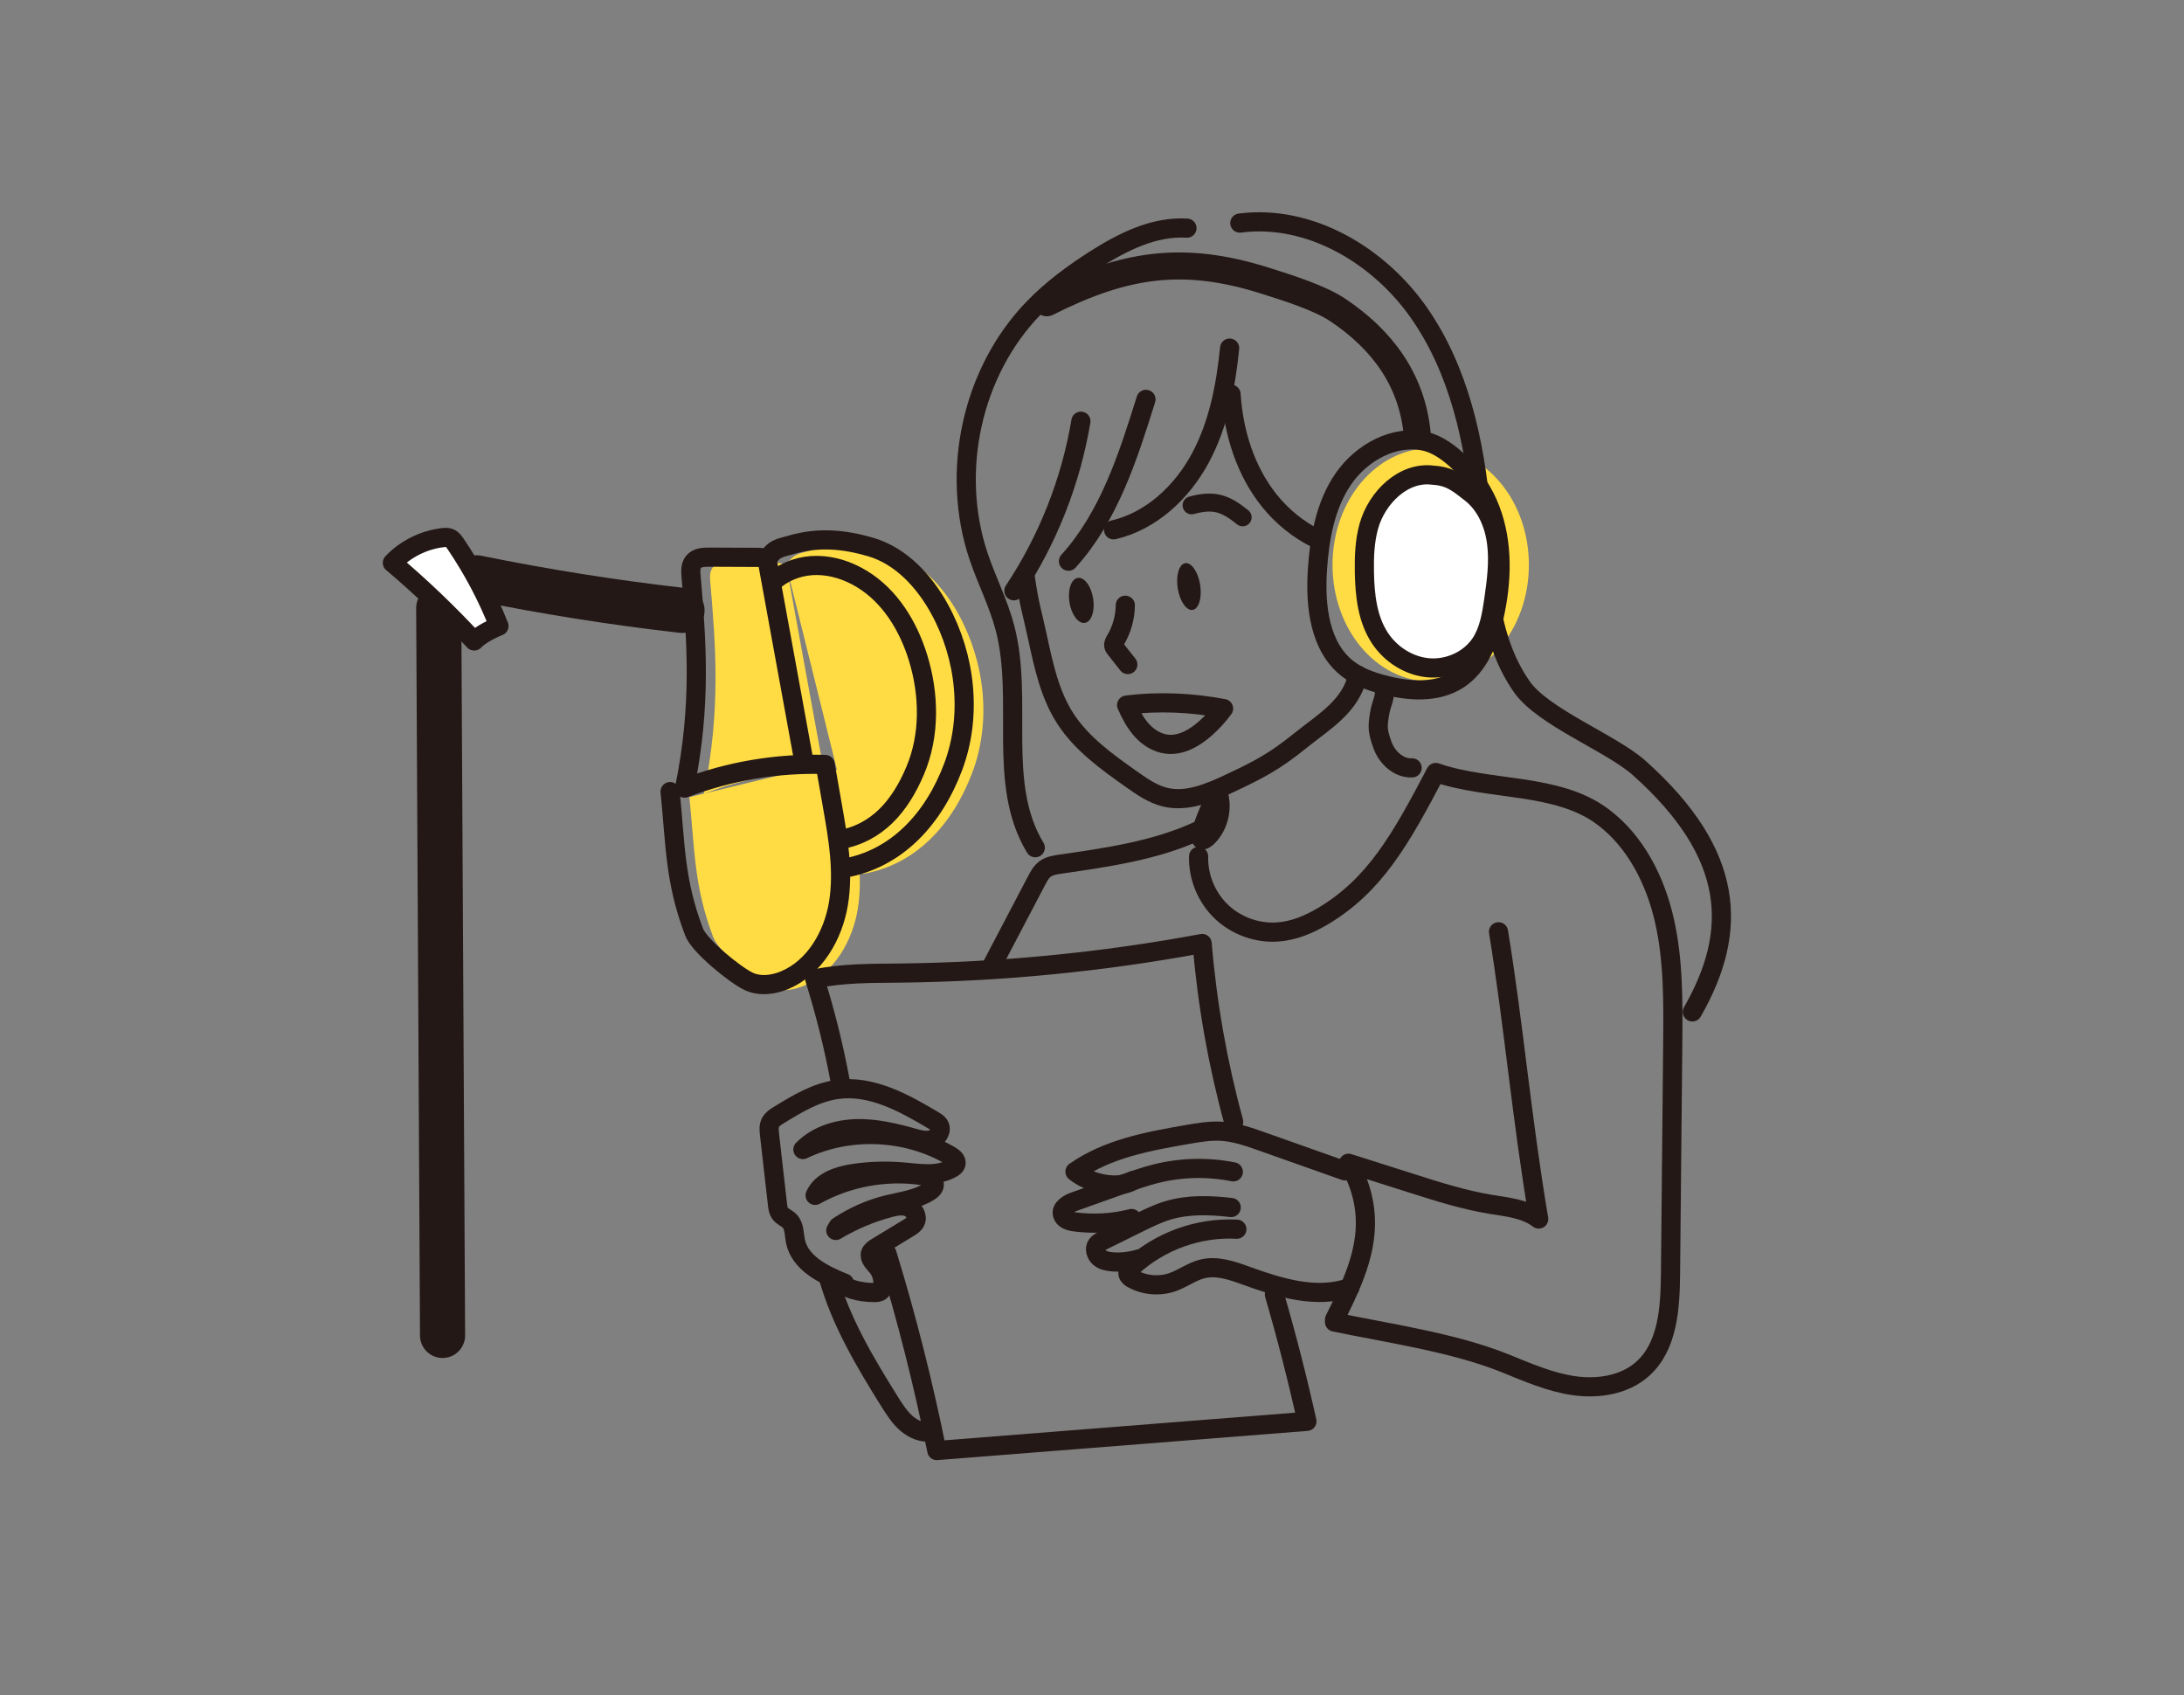 <?xml version="1.0" encoding="UTF-8"?>
<svg id="_レイヤー_2" data-name="レイヤー 2" xmlns="http://www.w3.org/2000/svg" viewBox="0 0 302.07 234.45">
  <rect x="0" y="0" width="302.07" height="234.45" fill="#808080" stroke="none"/>
  <defs>
    <style>
      .cls-1 {
        fill: #ffdc44;
      }

      .cls-2 {
        fill: #fff;
      }

      .cls-2, .cls-3, .cls-4, .cls-5, .cls-6 {
        stroke: #231815;
        stroke-linecap: round;
        stroke-linejoin: round;
      }

      .cls-2, .cls-5 {
        stroke-width: 2.65px;
      }

      .cls-3 {
        stroke-width: 2.49px;
      }

      .cls-3, .cls-4, .cls-7, .cls-5, .cls-6 {
        fill: none;
      }

      .cls-4 {
        stroke-width: 6.24px;
      }

      .cls-6 {
        stroke-width: 3.74px;
      }

      .cls-8 {
        fill: #231815;
      }
    </style>
  </defs>
  <g id="_レイヤー_2-2" data-name="レイヤー 2">
    <g>
      <ellipse class="cls-1" cx="197.88" cy="78.12" rx="13.58" ry="16.13"/>
      <g>
        <path class="cls-1" d="M109.46,106.81l4.33-1.06c-1.63-8.91-3.26-17.82-4.88-26.73-.06-.32-.13-.67-.37-.89-.28-.26-.69-.27-1.07-.27-2.24,0-4.49-.02-6.73-.03-.77,0-1.64,.04-2.14,.63-.45,.53-.42,1.31-.36,2,.74,8.82,1.49,17.64-.89,29.3h.04c3.88-1.49,7.95-2.47,12.07-2.95Z"/>
        <path class="cls-1" d="M132.62,85.02c-2.12-3.86-5.34-7.37-9.57-8.6-3.69-1.07-7.17-1.38-10.87-.32-1.75,.5-2.52,.5-3.42,2.13l7.01,28.25c-2.11-.02-4.21,.08-6.31,.32l-12.07,2.94s-.02,0-.04,.01c0,0,0,0,0,0l-2,.49c.76,7.49,.64,12.35,3.31,19.4,.74,1.96,5.62,5.9,7.5,6.82,1.56,.76,3.44,.53,5.04-.14,4.16-1.75,6.71-6.17,7.44-10.62,.39-2.4,.34-4.82,.09-7.24l.59,2.4c7.43-1.27,12.49-6.94,15.15-14,2.67-7.05,1.76-15.23-1.86-21.84Z"/>
      </g>
      <path class="cls-5" d="M111.13,104.97c-1.63-8.91-3.26-17.82-4.88-26.73-.06-.32-.13-.67-.37-.89-.28-.26-.69-.27-1.07-.27-2.24,0-4.49-.02-6.73-.03-.77,0-1.64,.04-2.14,.63-.45,.53-.42,1.31-.36,2,.74,8.82,1.49,17.65-.89,29.31,6.18-2.36,12.83-3.48,19.44-3.27,.34,1.92,.68,3.84,1.01,5.77,.78,4.44,1.56,8.99,.83,13.44s-3.28,8.87-7.44,10.62c-1.6,.67-3.48,.9-5.04,.14-1.88-.92-6.76-4.86-7.5-6.82-2.67-7.04-2.55-11.9-3.31-19.4"/>
      <path class="cls-5" d="M107.09,80.27c3.52-2.89,8.23-2.57,12.12-.2,3.89,2.36,6.42,6.52,7.76,10.87,1.57,5.09,1.68,10.74-.4,15.65-2.08,4.91-5.23,8.63-10.48,9.56"/>
      <path class="cls-5" d="M116.67,120.08c7.43-1.27,12.49-6.94,15.15-14s1.76-15.23-1.86-21.84c-2.12-3.86-5.34-7.37-9.57-8.6-3.69-1.07-7.17-1.38-10.87-.32-1.75,.5-2.52,.5-3.42,2.13"/>
      <path class="cls-4" d="M65.93,79.91c9.4,1.91,18.88,3.42,28.4,4.5"/>
      <line class="cls-4" x1="60.68" y1="84.08" x2="61.21" y2="184.68"/>
      <path class="cls-5" d="M141.8,79.82c.67,4.44,.81,4.17,1.75,8.55,.82,3.8,1.67,7.69,3.77,10.96,2.26,3.52,5.76,6.02,9.17,8.43,1.46,1.03,2.96,2.08,4.69,2.49,3,.71,6.07-.59,8.86-1.9,4.06-1.9,6.21-3.03,9.7-5.84s7.04-4.78,8.07-9.14"/>
      <path class="cls-5" d="M155.64,83.7c-.01,1.67-.48,3.34-1.33,4.78-.16,.26-.33,.55-.26,.85,.04,.16,.14,.3,.25,.43,.56,.71,1.12,1.42,1.69,2.14"/>
      <path class="cls-5" d="M155.82,97.51c4.48-.57,9.05-.34,13.41,.48-.72,.98-1.55,1.88-2.45,2.69-1.51,1.35-3.43,2.48-5.43,2.23-1.34-.17-2.54-.94-3.44-1.94-.9-1-1.53-2.21-2.08-3.45Z"/>
      <path class="cls-3" d="M164.81,69.88c3.05-.82,4.62-.32,7.06,1.66"/>
      <path class="cls-5" d="M170.07,48.14c-.53,5.29-1.56,10.63-4.1,15.3-2.54,4.67-6.77,8.63-11.95,9.83"/>
      <path class="cls-5" d="M158.5,55.23c-2.49,7.96-5.12,16.2-10.72,22.38"/>
      <path class="cls-5" d="M149.5,58.25c-1.4,8.35-4.58,16.4-9.27,23.45"/>
      <path class="cls-5" d="M164.17,31.55c-4.58-.28-8.92,1.92-12.79,4.39-2.99,1.91-5.87,4.04-8.35,6.59-8.63,8.85-11.62,22.7-7.68,34.41,1.12,3.34,2.76,6.5,3.65,9.91,2.62,9.99-1.18,21.55,4.19,30.38"/>
      <path class="cls-5" d="M171.48,30.85c9.64-1.25,19.24,4.46,24.8,12.44,5.56,7.98,7.69,17.86,8.56,27.54,.75,8.35,.84,17.33,5.67,24.18,2.96,4.19,12.36,7.77,16.19,11.18,13.4,11.96,13.75,22.62,7.37,33.75"/>
      <path class="cls-5" d="M170.27,54.52c.33,5.28,1.98,10.57,5.28,14.7,1.77,2.21,4.04,4.06,6.58,5.29"/>
      <path class="cls-5" d="M168.43,109.51c.63,1.85,.31,3.99-.84,5.57-1.15,1.58-3.09,2.54,.84-5.57Z"/>
      <path class="cls-5" d="M191.42,94.72c.3,1.86-.33,2.24-.63,4.09-.3,1.86-.22,2.36,.39,4.14s2.26,3.34,4.13,3.24"/>
      <path class="cls-5" d="M165.78,118.43c-.08,2.83,1.09,5.68,3.14,7.64,2.05,1.96,4.94,3.01,7.76,2.82,2.23-.15,4.36-1.04,6.28-2.18,7.15-4.25,10.75-10.58,15.62-19.88,7.45,2.59,16.8,1.4,23.11,6.13,4.53,3.39,7.25,8.78,8.51,14.3,1.26,5.52,1.21,11.25,1.16,16.91-.1,10.66-.21,21.32-.31,31.98-.05,4.72-.35,10.02-3.86,13.16-2.51,2.24-6.17,2.8-9.51,2.32s-6.46-1.87-9.59-3.13c-7.08-2.84-16.04-4.12-23.51-5.67"/>
      <path class="cls-5" d="M207.26,128.86c2.1,12.79,3.19,25.74,5.56,39.72-1.85-1.43-4.33-1.65-6.64-2.03-3.7-.61-7.28-1.74-10.85-2.88-2.94-.93-5.88-1.87-8.82-2.8,1.58,2.56,2.4,5.58,2.34,8.59-.1,4.6-2.21,8.9-4.27,13.02"/>
      <path class="cls-5" d="M186.01,161.92c-3.83-1.36-7.66-2.71-11.49-4.07-1.83-.65-3.7-1.3-5.64-1.41-1.54-.08-3.08,.18-4.6,.44-5.44,.94-11.08,1.97-15.6,5.15,1.9,1.6,5.94,2.54,8.04,1.23"/>
      <path class="cls-5" d="M170.58,162.06c-3.54-.71-7.24-.62-10.74,.26-1.56,.39-3.07,.93-4.59,1.47-2.22,.79-4.44,1.59-6.66,2.38-.83,.3-1.85,.9-1.65,1.76,.16,.7,1.01,.96,1.72,1.05,2.61,.34,5.29,.18,7.85-.47"/>
      <path class="cls-5" d="M170.29,166.99c-2.93-.34-5.96-.45-8.79,.41-1.42,.43-2.76,1.09-4.09,1.75-1.63,.8-3.25,1.61-4.88,2.41-.3,.15-.62,.31-.82,.59-.38,.54-.14,1.34,.37,1.77s1.2,.54,1.86,.59c1.23,.08,2.46-.07,3.64-.43"/>
      <path class="cls-5" d="M171.07,169.99c-5.3-.29-10.69,1.66-14.58,5.28-.26,.24-.53,.54-.48,.89,.05,.32,.34,.53,.62,.68,1.68,.93,3.76,1.1,5.57,.46,1.41-.5,2.65-1.46,4.1-1.82,2.02-.5,4.11,.23,6.06,.94,4.62,1.67,9.71,3.26,14.34,1.64"/>
      <path class="cls-5" d="M116.78,177.44c-2.89-1.16-6.17-2.77-6.77-5.83-.19-.96-.12-2.06-.8-2.76-.4-.41-1.01-.6-1.34-1.08-.23-.33-.28-.75-.33-1.15-.38-3.25-.75-6.5-1.11-9.75-.06-.55-.12-1.13,.13-1.62,.24-.47,.7-.77,1.15-1.04,2.54-1.56,5.17-3.16,8.13-3.55,4.73-.64,9.25,1.89,13.35,4.33,.24,.15,.5,.3,.66,.53,.52,.71-.09,1.78-.91,2.06s-1.73,.04-2.58-.2c-2.6-.73-5.26-1.37-7.96-1.29s-5.46,.96-7.35,2.88c6.38-3.05,14.27-2.72,20.38,.84,.44,.25,.93,.67,.79,1.16-.07,.26-.3,.43-.53,.57-1.96,1.17-4.43,.74-6.7,.54-2.29-.2-4.6-.14-6.87,.19-2.13,.31-4.51,1.07-5.38,3.04,4.44-2.48,9.69-3.46,14.73-2.75,.87,.12,1.99,.69,1.71,1.52-.1,.29-.36,.5-.62,.67-1.73,1.13-3.88,1.37-5.89,1.87-2.4,.6-4.69,1.63-6.75,3l-.32,.54c2.32-1.38,4.83-2.45,7.45-3.14,.83-.22,1.73-.4,2.54-.1s1.41,1.29,1.01,2.05c-.19,.37-.57,.61-.93,.83-1.48,.9-2.96,1.8-4.44,2.7-.34,.21-.71,.45-.83,.83-.21,.69,.46,1.28,.92,1.84,.61,.74,.9,1.75,.77,2.7-.03,.23-.09,.47-.25,.63-.21,.21-.55,.24-.85,.25-2.26,.02-4.52-.73-4.2-1.31Z"/>
      <path class="cls-5" d="M116.22,149.58c-.89-4.8-2.07-9.54-3.53-14.2,3.81-.81,7.74-.77,11.64-.81,14.06-.15,28.12-1.52,41.94-4.09,.69,8.33,2.15,16.59,4.36,24.66"/>
      <path class="cls-5" d="M176.26,179.01c1.69,5.8,3.19,11.66,4.5,17.55-17.06,1.35-34.12,2.69-51.19,4.04-1.85-9.19-4.15-18.3-6.9-27.26"/>
      <path class="cls-5" d="M165.71,114.9c-5.97,2.74-12.59,3.67-19.09,4.61-.73,.11-1.49,.23-2.08,.67-.53,.4-.86,1.01-1.17,1.6-2.11,4.02-4.22,8.04-6.33,12.06"/>
      <path class="cls-5" d="M114.55,176.57c1.74,6.2,5.08,11.81,8.49,17.26,.68,1.08,1.38,2.18,2.34,3.02,.97,.83,2.26,1.38,3.52,1.16"/>
      <path class="cls-2" d="M198.24,65.72c-4.09-.57-7.79,3.05-8.91,7.03-.58,2.07-.66,4.24-.62,6.39,.06,3.17,.41,6.48,2.16,9.12,1.52,2.29,4.09,3.91,6.83,4.1s5.58-1.11,7.1-3.4c1.15-1.75,1.5-3.9,1.8-5.97,.38-2.61,.73-5.27,.4-7.88-.33-2.62-1.44-5.24-3.51-6.88-1.79-1.41-2.92-2.37-5.24-2.51Z"/>
      <path class="cls-5" d="M197.23,61.06c-4.31-1.03-8.89,1.49-11.41,5.14-2.52,3.65-3.32,8.21-3.61,12.64-.32,4.97,.29,10.65,4.24,13.68,1.45,1.11,3.21,1.73,4.97,2.19,3.43,.9,7.32,1.18,10.29-.75,2.84-1.85,4.17-5.29,4.92-8.59,1.12-4.93,1.3-10.2-.5-14.92s-5.85-8.66-8.91-9.39Z"/>
      <path class="cls-6" d="M196.01,59.95c-.73-7.39-4.8-12.95-10.98-17.08-2.55-1.71-7.02-3.09-9.94-4.02-11.44-3.64-19.58-2.38-30.3,3.02"/>
      <path class="cls-2" d="M65.58,88.64c-3.52-3.79-7.25-7.38-11.31-10.81,1.83-1.92,4.35-3.17,6.98-3.48,.31-.04,.64-.06,.93,.06,.37,.15,.62,.5,.85,.83,2.4,3.55,4.41,7.36,5.98,11.34-1.47,.59-2.84,1.43-3.42,2.06Z"/>
      <ellipse class="cls-8" cx="164.45" cy="81.1" rx="1.57" ry="3.27" transform="translate(-10.66 26.71) rotate(-8.99)"/>
      <ellipse class="cls-8" cx="149.56" cy="83.02" rx="1.66" ry="3.15" transform="translate(-11.14 24.4) rotate(-8.99)"/>
      <rect class="cls-7" width="302.07" height="234.45"/>
    </g>
  </g>
</svg>